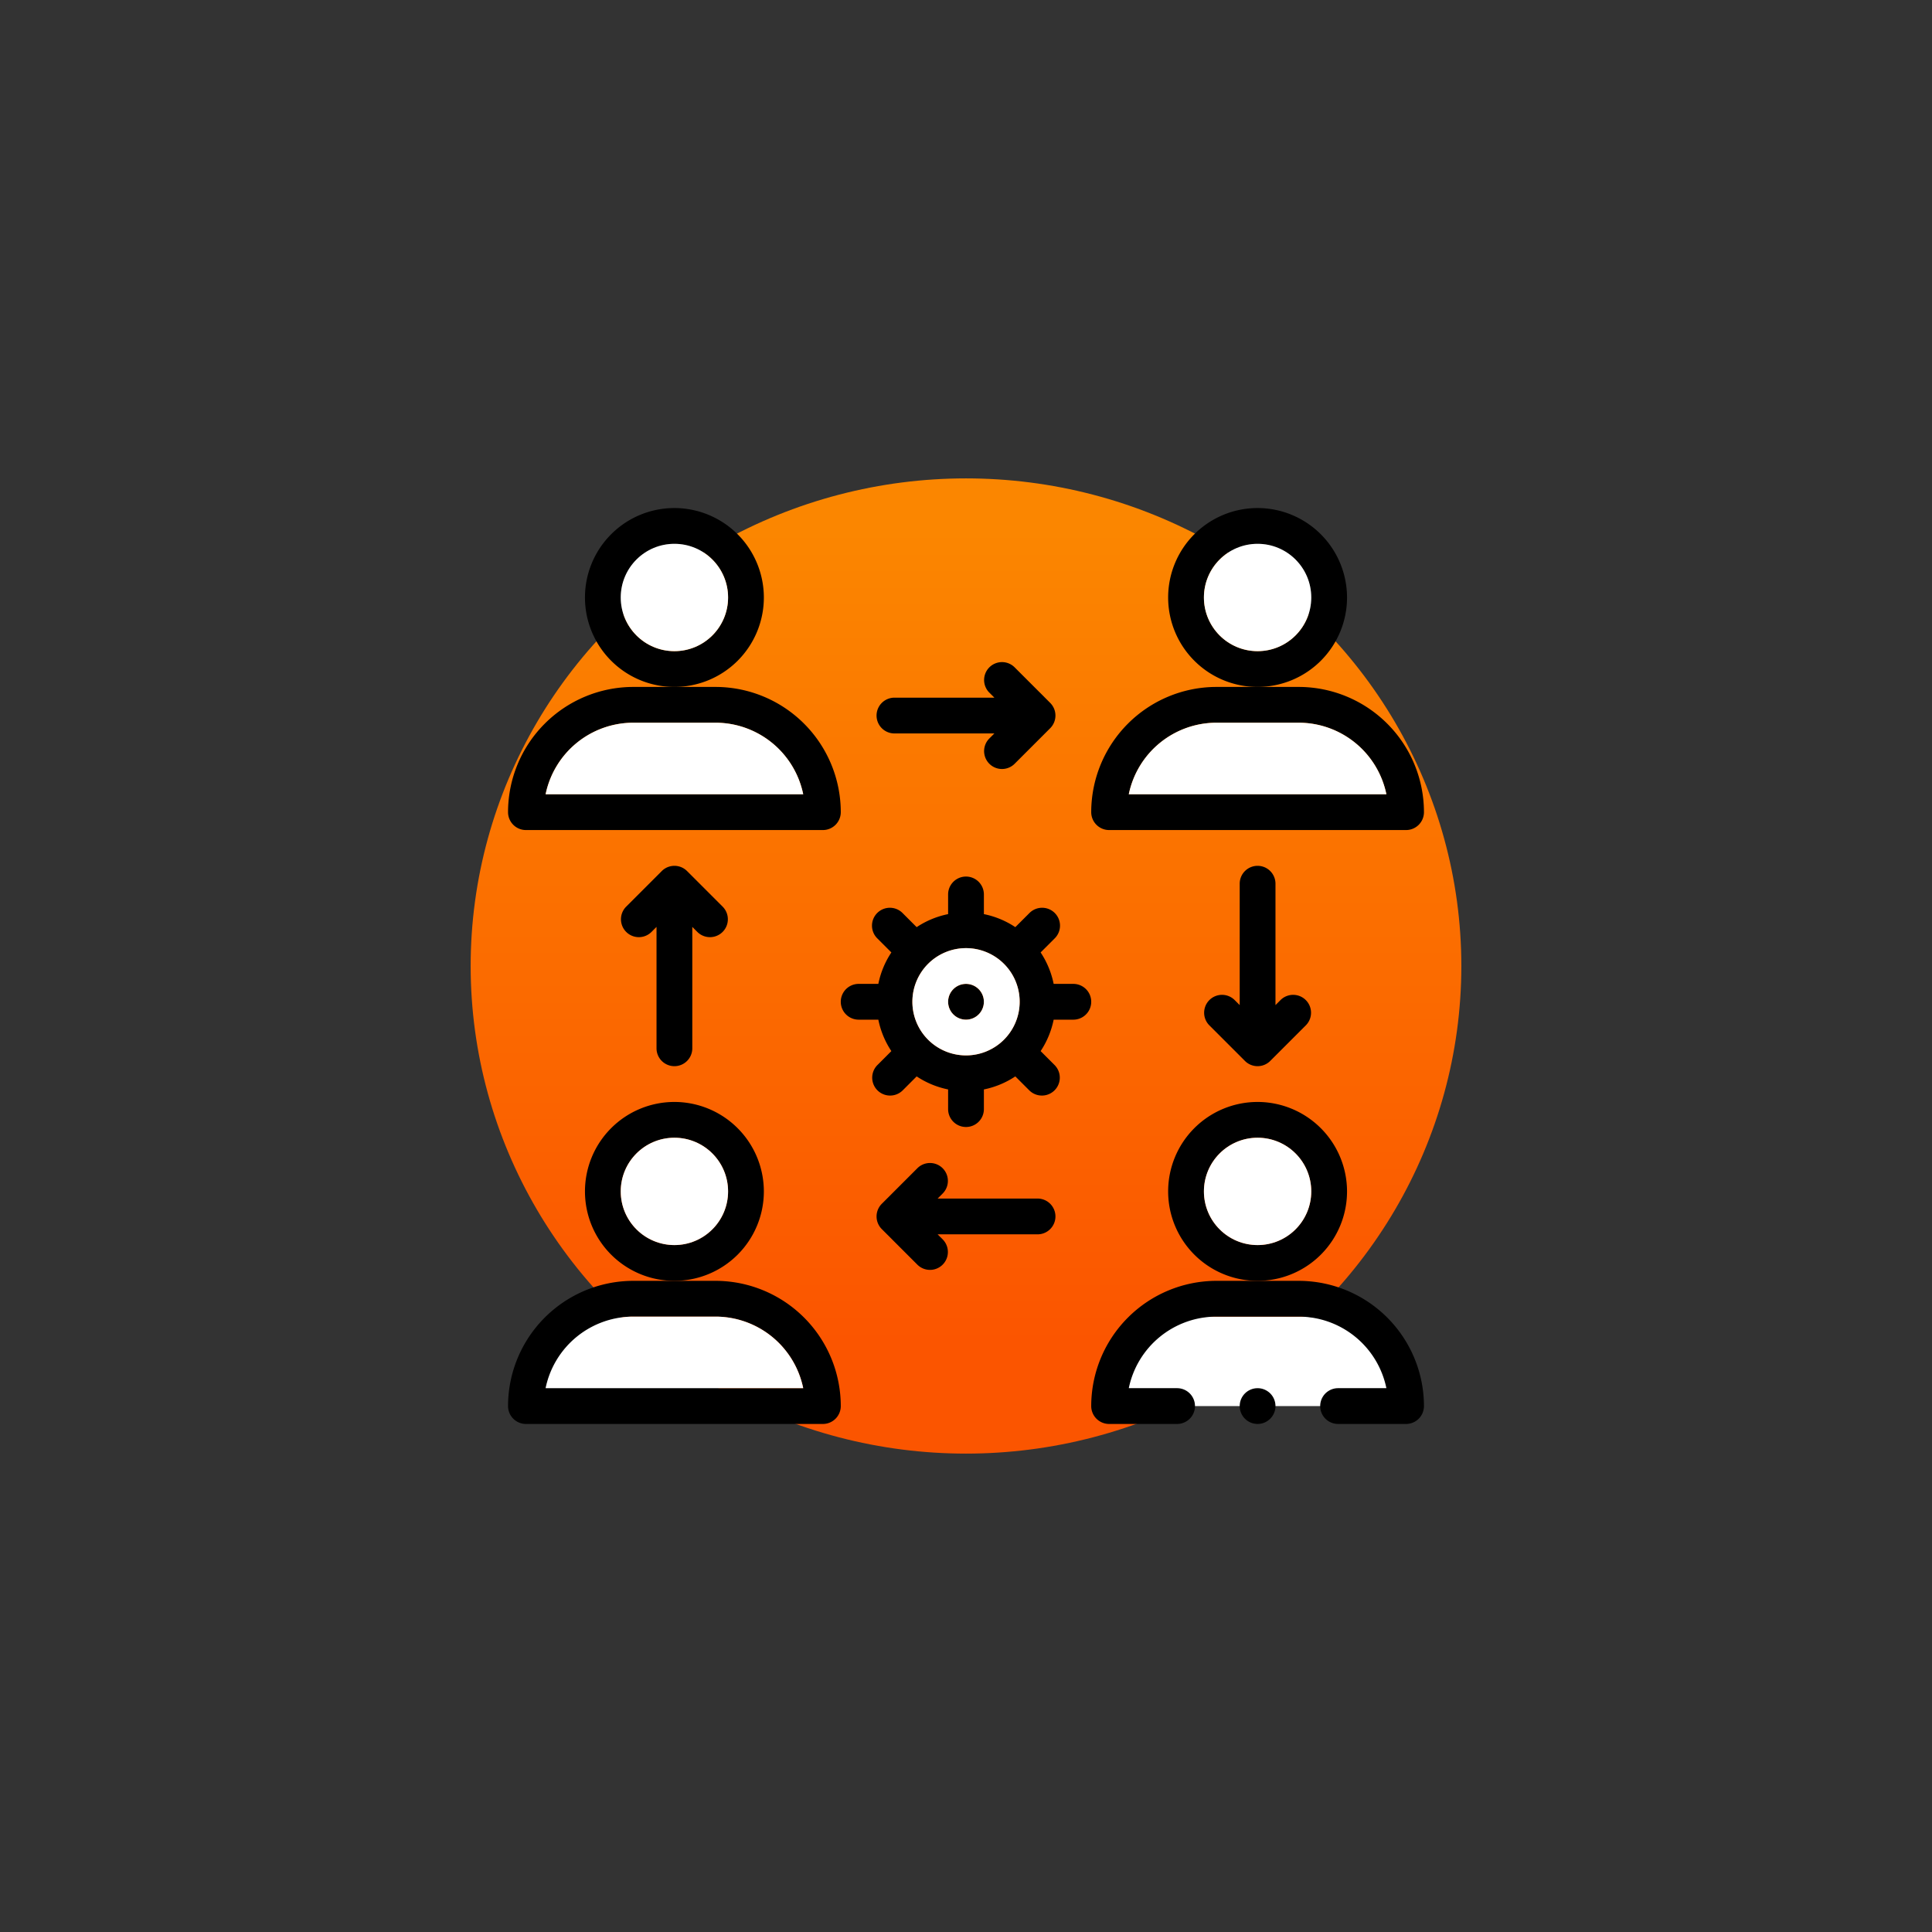 <?xml version="1.0"?>
<svg xmlns="http://www.w3.org/2000/svg" xmlns:xlink="http://www.w3.org/1999/xlink" id="Livello_1" data-name="Livello 1" viewBox="0 0 1080 1080">
  <rect x="0" y="0" width="1080" height="1080" fill="#333333" stroke="none"/>
  <defs>
    <style>.cls-1{fill:url(#linear-gradient);}.cls-2{fill:#fff;}</style>
    <linearGradient id="linear-gradient" x1="10293.68" y1="750.89" x2="10293.68" y2="296.14" gradientTransform="matrix(-1, 0, 0, 1, 10833.68, 0)" gradientUnits="userSpaceOnUse">
      <stop offset="0" stop-color="#fb5500"/>
      <stop offset="1" stop-color="#fb8600"/>
    </linearGradient>
  </defs>
  <title>casi studio</title>
  <ellipse class="cls-1" cx="540" cy="540" rx="276.9" ry="272.58"/>
  <circle cx="540" cy="560" r="10"/>
  <path d="M600,550H589a49.51,49.51,0,0,0-7.28-17.58l7.78-7.78a10,10,0,1,0-14.14-14.14l-7.79,7.78A49.35,49.35,0,0,0,550,511V500a10,10,0,0,0-20,0v11a49.47,49.47,0,0,0-17.58,7.28l-7.78-7.78a10,10,0,1,0-14.14,14.14l7.78,7.78A49.32,49.32,0,0,0,491,550H480a10,10,0,0,0,0,20h11a49.35,49.35,0,0,0,7.28,17.57l-7.78,7.78a10,10,0,0,0,14.14,14.15l7.78-7.79A49.49,49.49,0,0,0,530,609v11a10,10,0,0,0,20,0V609a49.37,49.37,0,0,0,17.57-7.29l7.79,7.79a10,10,0,0,0,14.14-14.15l-7.78-7.78A49.53,49.53,0,0,0,589,570h11a10,10,0,0,0,0-20Zm-38.79,31.2h0a30,30,0,0,1-42.4,0h0a30,30,0,0,1,0-42.41h0a30,30,0,0,1,42.4,0h0a30,30,0,0,1,0,42.41Z"/>
  <path class="cls-2" d="M567.73,548.52a29.79,29.79,0,0,0-6.52-9.73h0a30,30,0,0,0-42.4,0h0a30,30,0,0,0,0,42.41h0a30,30,0,0,0,42.4,0h0a30,30,0,0,0,6.52-32.68ZM540,570a10,10,0,1,1,10-10A10,10,0,0,1,540,570Z"/>
  <path d="M377,616a50,50,0,1,0,50,50A50.06,50.06,0,0,0,377,616Zm0,80a30,30,0,1,1,30-30A30,30,0,0,1,377,696Z"/>
  <circle class="cls-2" cx="377" cy="666" r="30"/>
  <path d="M400,716H354a70.08,70.08,0,0,0-70,70,10,10,0,0,0,10,10H460a10,10,0,0,0,10-10A70.08,70.08,0,0,0,400,716Zm-95,60a50.09,50.09,0,0,1,49-40h46a50.08,50.08,0,0,1,49,40Z"/>
  <path class="cls-2" d="M449,776H305a50.09,50.09,0,0,1,49-40h46A50.08,50.08,0,0,1,449,776Z"/>
  <path class="cls-2" d="M781.19,786H624.37c5.07-28.5,27.07-50,53.37-50h50.1C754.13,736,776.14,757.5,781.19,786Z"/>
  <path d="M703,616a50,50,0,1,0,50,50A50.06,50.06,0,0,0,703,616Zm0,80a30,30,0,1,1,30-30A30,30,0,0,1,703,696Z"/>
  <circle class="cls-2" cx="703" cy="666" r="30"/>
  <path d="M377,284a50,50,0,1,0,50,50A50.06,50.06,0,0,0,377,284Zm0,80a30,30,0,1,1,30-30A30,30,0,0,1,377,364Z"/>
  <circle class="cls-2" cx="377" cy="334" r="30"/>
  <path d="M400,384H354a70.08,70.08,0,0,0-70,70,10,10,0,0,0,10,10H460a10,10,0,0,0,10-10A70.08,70.08,0,0,0,400,384Zm-95,60a50.09,50.09,0,0,1,49-40h46a50.08,50.08,0,0,1,49,40Z"/>
  <path class="cls-2" d="M449,444H305a50.09,50.09,0,0,1,49-40h46A50.08,50.08,0,0,1,449,444Z"/>
  <path d="M703,284a50,50,0,1,0,50,50A50.06,50.06,0,0,0,703,284Zm0,80a30,30,0,1,1,30-30A30,30,0,0,1,703,364Z"/>
  <circle class="cls-2" cx="703" cy="334" r="30"/>
  <path d="M726,384H680a70.08,70.08,0,0,0-70,70,10,10,0,0,0,10,10H786a10,10,0,0,0,10-10A70.08,70.08,0,0,0,726,384Zm-95,60a50.09,50.09,0,0,1,49-40h46a50.08,50.08,0,0,1,49,40Z"/>
  <path class="cls-2" d="M775,444H631a50.09,50.09,0,0,1,49-40h46A50.08,50.08,0,0,1,775,444Z"/>
  <path d="M490,400a10,10,0,0,0,10,10h55.86l-2.93,2.93a10,10,0,0,0,14.14,14.14l20-20a10,10,0,0,0,0-14.14l-20-20a10,10,0,0,0-14.14,14.14l2.93,2.93H500A10,10,0,0,0,490,400Z"/>
  <path d="M590,680a10,10,0,0,0-10-10H524.14l2.93-2.93a10,10,0,0,0-14.14-14.14l-20,20a10,10,0,0,0,0,14.14l20,20a10,10,0,0,0,14.14-14.14L524.14,690H580A10,10,0,0,0,590,680Z"/>
  <path d="M377,596a10,10,0,0,0,10-10V518.14l2.93,2.93a10,10,0,0,0,14.14-14.14l-20-20a10,10,0,0,0-14.14,0l-20,20a10,10,0,0,0,14.14,14.14l2.93-2.93V586A10,10,0,0,0,377,596Z"/>
  <path d="M703,484a10,10,0,0,0-10,10v67.86l-2.93-2.93a10,10,0,0,0-14.14,14.14l20,20a10,10,0,0,0,14.14,0l20-20a10,10,0,0,0-14.14-14.14L713,561.86V494A10,10,0,0,0,703,484Z"/>
  <path d="M726,716H680a70.08,70.08,0,0,0-70,70,10,10,0,0,0,10,10h38a10,10,0,0,0,0-20H631a50.09,50.09,0,0,1,49-40h46a50.08,50.08,0,0,1,49,40H748a10,10,0,0,0,0,20h38a10,10,0,0,0,10-10A70.08,70.08,0,0,0,726,716Z"/>
  <circle cx="703" cy="786" r="10"/>
</svg>
